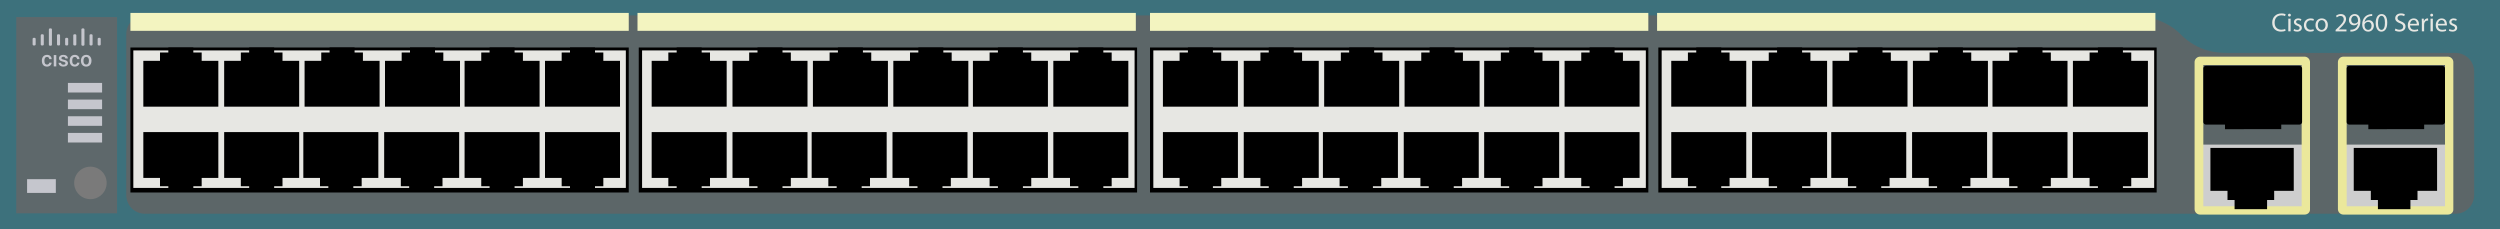 <?xml version="1.0" encoding="utf-8"?>
<!-- Copyright 2022 Virtual Console LLC. All rights reserved. Generator: Adobe Illustrator 23.1.0, SVG Export Plug-In . SVG Version: 6.00 Build 0)  -->
<svg version="1.1" id="Cisco_Catalyst_2960-48PST-S"
	 xmlns="http://www.w3.org/2000/svg" xmlns:xlink="http://www.w3.org/1999/xlink" x="0px" y="0px" viewBox="0 0 600 55"
	 style="enable-background:new 0 0 600 55;" xml:space="preserve">
<style type="text/css">
	.st0{fill:#3D717C;}
	.st1{fill:#5C6668;}
	.st2{fill:#E7E7E3;}
	.st3{fill:#F3F4C0;}
	.st4{fill:#5E686B;}
	.st5{fill:#7A7A7A;}
	.st6{fill:#C5C6CD;}
	.st7{fill:#CECECE;}
	.st8{fill:#EBE89B;}
</style>
<rect y="0" class="st0" width="600" height="55"/>
<path class="st1" d="M523.3,8.2c-3-3.1-8-4.5-10.5-4.5h-478c-2.5,0-4.5,2-4.5,4.5v38.6
	c0,2.5,2,4.5,4.5,4.5H514.5h2.7h72.1c2.5,0,4.5-2,4.5-4.5V17.2c0-2.5-2-4.5-4.5-4.5h-54.6
	C532.4,12.7,527.7,12.6,523.3,8.2z"/>
<g>
	<rect x="276" y="11.4" width="119.6" height="34.8"/>
	<rect x="276.8" y="12.1" class="st2" width="118.2" height="33"/>
	<g>
		<polygon points="293.1,14.6 293.1,12.6 291.1,12.6 291.1,11.4 
			285.1,11.4 285.1,12.6 283.1,12.6 283.1,14.6 279.1,14.6 
			279.1,25.6 297.1,25.6 297.1,14.6 		"/>
		<polygon points="312.5,14.6 312.5,12.6 310.5,12.6 310.5,11.4 304.5,11.4 304.5,12.6 
			302.5,12.6 302.5,14.6 298.5,14.6 298.5,25.6 316.5,25.6 316.5,14.6 		"/>
		<polygon points="331.8,14.6 331.8,12.6 329.8,12.6 329.8,11.4 
			323.8,11.4 323.8,12.6 321.8,12.6 321.8,14.6 317.8,14.6 
			317.8,25.6 335.8,25.6 335.8,14.6 		"/>
		<polygon points="351.1,14.6 351.1,12.6 349.1,12.6 349.1,11.4 
			343.1,11.4 343.1,12.6 341.1,12.6 341.1,14.6 337.1,14.6 
			337.1,25.6 355.1,25.6 355.1,14.6 		"/>
		<polygon points="370.2,14.6 370.2,12.6 368.2,12.6 368.2,11.4 
			362.2,11.4 362.2,12.6 360.2,12.6 360.2,14.6 356.2,14.6 
			356.2,25.6 374.2,25.6 374.2,14.6 		"/>
		<polygon points="389.5,14.6 389.5,12.6 387.5,12.6 387.5,11.4 381.5,11.4 381.5,12.6 
			379.5,12.6 379.5,14.6 375.5,14.6 375.5,25.6 393.5,25.6 393.5,14.6 		"/>
	</g>
	<g>
		<polygon points="379.5,42.7 379.5,44.7 381.5,44.7 381.5,45.9 387.5,45.9 387.5,44.7 
			389.5,44.7 389.5,42.7 393.5,42.7 393.5,31.7 375.5,31.7 375.5,42.7 		"/>
		<polygon points="360.2,42.7 360.2,44.7 362.2,44.7 362.2,45.9 
			368.2,45.9 368.2,44.7 370.2,44.7 370.2,42.7 374.2,42.7 
			374.2,31.7 356.2,31.7 356.2,42.7 		"/>
		<polygon points="340.9,42.7 340.9,44.7 342.9,44.7 342.9,45.9 
			348.9,45.9 348.9,44.7 350.9,44.7 350.9,42.7 354.9,42.7 
			354.9,31.7 336.9,31.7 336.9,42.7 		"/>
		<polygon points="321.5,42.7 321.5,44.7 323.5,44.7 323.5,45.9 329.5,45.9 329.5,44.7 
			331.5,44.7 331.5,42.7 335.5,42.7 335.5,31.7 317.5,31.7 317.5,42.7 		"/>
		<polygon points="302.5,42.7 302.5,44.7 304.5,44.7 304.5,45.9 310.5,45.9 310.5,44.7 
			312.5,44.7 312.5,42.7 316.5,42.7 316.5,31.7 298.5,31.7 298.5,42.7 		"/>
		<polygon points="283.1,42.7 283.1,44.7 285.1,44.7 285.1,45.9 
			291.1,45.9 291.1,44.7 293.1,44.7 293.1,42.7 297.1,42.7 
			297.1,31.7 279.1,31.7 279.1,42.7 		"/>
	</g>
</g>
<g>
	<rect x="398" y="11.4" width="119.6" height="34.8"/>
	<rect x="398.8" y="12.1" class="st2" width="118.2" height="33"/>
	<g>
		<polygon points="415.1,14.6 415.1,12.6 413.1,12.6 413.1,11.4 
			407.1,11.4 407.1,12.6 405.1,12.6 405.1,14.6 401.1,14.6 
			401.1,25.6 419.1,25.6 419.1,14.6 		"/>
		<polygon points="434.5,14.6 434.5,12.6 432.5,12.6 432.5,11.4 426.5,11.4 426.5,12.6 
			424.5,12.6 424.5,14.6 420.5,14.6 420.5,25.6 438.5,25.6 438.5,14.6 		"/>
		<polygon points="453.8,14.6 453.8,12.6 451.8,12.6 451.8,11.4 
			445.8,11.4 445.8,12.6 443.8,12.6 443.8,14.6 439.8,14.6 
			439.8,25.6 457.8,25.6 457.8,14.6 		"/>
		<polygon points="473.1,14.6 473.1,12.6 471.1,12.6 471.1,11.4 
			465.1,11.4 465.1,12.6 463.1,12.6 463.1,14.6 459.1,14.6 
			459.1,25.6 477.1,25.6 477.1,14.6 		"/>
		<polygon points="492.2,14.6 492.2,12.6 490.2,12.6 490.2,11.4 
			484.2,11.4 484.2,12.6 482.2,12.6 482.2,14.6 478.2,14.6 
			478.2,25.6 496.2,25.6 496.2,14.6 		"/>
		<polygon points="511.5,14.6 511.5,12.6 509.5,12.6 509.5,11.4 503.5,11.4 503.5,12.6 
			501.5,12.6 501.5,14.6 497.5,14.6 497.5,25.6 515.5,25.6 515.5,14.6 		"/>
	</g>
	<g>
		<polygon points="501.5,42.7 501.5,44.7 503.5,44.7 503.5,45.9 509.5,45.9 509.5,44.7 
			511.5,44.7 511.5,42.7 515.5,42.7 515.5,31.7 497.5,31.7 497.5,42.7 		"/>
		<polygon points="482.2,42.7 482.2,44.7 484.2,44.7 484.2,45.9 
			490.2,45.9 490.2,44.7 492.2,44.7 492.2,42.7 496.2,42.7 
			496.2,31.7 478.2,31.7 478.2,42.7 		"/>
		<polygon points="462.9,42.7 462.9,44.7 464.9,44.7 464.9,45.9 
			470.9,45.9 470.9,44.7 472.9,44.7 472.9,42.7 476.9,42.7 
			476.9,31.7 458.9,31.7 458.9,42.7 		"/>
		<polygon points="443.5,42.7 443.5,44.7 445.5,44.7 445.5,45.9 451.5,45.9 451.5,44.7 
			453.5,44.7 453.5,42.7 457.5,42.7 457.5,31.7 439.5,31.7 439.5,42.7 		"/>
		<polygon points="424.5,42.7 424.5,44.7 426.5,44.7 426.5,45.9 432.5,45.9 432.5,44.7 
			434.5,44.7 434.5,42.7 438.5,42.7 438.5,31.7 420.5,31.7 420.5,42.7 		"/>
		<polygon points="405.1,42.7 405.1,44.7 407.1,44.7 407.1,45.9 
			413.1,45.9 413.1,44.7 415.1,44.7 415.1,42.7 419.1,42.7 
			419.1,31.7 401.1,31.7 401.1,42.7 		"/>
	</g>
</g>
<rect x="276" y="3.1" class="st3" width="119.6" height="4.3"/>
<rect x="397.7" y="3.1" class="st3" width="119.6" height="4.3"/>
<g>
	<rect x="31.3" y="11.4" width="119.6" height="34.8"/>
	<rect x="32" y="12.1" class="st2" width="118.2" height="33"/>
	<g>
		<polygon points="48.4,14.6 48.4,12.6 46.4,12.6 46.4,11.4 
			40.4,11.4 40.4,12.6 38.4,12.6 38.4,14.6 34.4,14.6 
			34.4,25.6 52.4,25.6 52.4,14.6 		"/>
		<polygon points="67.8,14.6 67.8,12.6 65.8,12.6 65.8,11.4 
			59.8,11.4 59.8,12.6 57.8,12.6 57.8,14.6 53.8,14.6 
			53.8,25.6 71.8,25.6 71.8,14.6 		"/>
		<polygon points="87.1,14.6 87.1,12.6 85.1,12.6 85.1,11.4 
			79.1,11.4 79.1,12.6 77.1,12.6 77.1,14.6 73.1,14.6 
			73.1,25.6 91.1,25.6 91.1,14.6 		"/>
		<polygon points="106.4,14.6 106.4,12.6 104.4,12.6 104.4,11.4 
			98.4,11.4 98.4,12.6 96.4,12.6 96.4,14.6 92.4,14.6 
			92.4,25.6 110.4,25.6 110.4,14.6 		"/>
		<polygon points="125.5,14.6 125.5,12.6 123.5,12.6 123.5,11.4 117.5,11.4 117.5,12.6 
			115.5,12.6 115.5,14.6 111.5,14.6 111.5,25.6 129.5,25.6 129.5,14.6 		"/>
		<polygon points="144.8,14.6 144.8,12.6 142.8,12.6 142.8,11.4 
			136.8,11.4 136.8,12.6 134.8,12.6 134.8,14.6 130.8,14.6 
			130.8,25.6 148.8,25.6 148.8,14.6 		"/>
	</g>
	<g>
		<polygon points="134.8,42.7 134.8,44.7 136.8,44.7 136.8,45.9 
			142.8,45.9 142.8,44.7 144.8,44.7 144.8,42.7 148.8,42.7 
			148.8,31.7 130.8,31.7 130.8,42.7 		"/>
		<polygon points="115.5,42.7 115.5,44.7 117.5,44.7 117.5,45.9 123.5,45.9 123.5,44.7 
			125.5,44.7 125.5,42.7 129.5,42.7 129.5,31.7 111.5,31.7 111.5,42.7 		"/>
		<polygon points="96.2,42.7 96.2,44.7 98.2,44.7 98.2,45.9 
			104.2,45.9 104.2,44.7 106.2,44.7 106.2,42.7 110.2,42.7 
			110.2,31.7 92.2,31.7 92.2,42.7 		"/>
		<polygon points="76.8,42.7 76.8,44.7 78.8,44.7 78.8,45.9 
			84.8,45.9 84.8,44.7 86.8,44.7 86.8,42.7 90.8,42.7 
			90.8,31.7 72.8,31.7 72.8,42.7 		"/>
		<polygon points="57.8,42.7 57.8,44.7 59.8,44.7 59.8,45.9 
			65.8,45.9 65.8,44.7 67.8,44.7 67.8,42.7 71.8,42.7 
			71.8,31.7 53.8,31.7 53.8,42.7 		"/>
		<polygon points="38.4,42.7 38.4,44.7 40.4,44.7 40.4,45.9 
			46.4,45.9 46.4,44.7 48.4,44.7 48.4,42.7 52.4,42.7 
			52.4,31.7 34.4,31.7 34.4,42.7 		"/>
	</g>
</g>
<g>
	<rect x="153.3" y="11.4" width="119.6" height="34.8"/>
	<rect x="154.1" y="12.1" class="st2" width="118.2" height="33"/>
	<g>
		<polygon points="170.4,14.6 170.4,12.6 168.4,12.6 168.4,11.4 
			162.4,11.4 162.4,12.6 160.4,12.6 160.4,14.6 156.4,14.6 
			156.4,25.6 174.4,25.6 174.4,14.6 		"/>
		<polygon points="189.8,14.6 189.8,12.6 187.8,12.6 187.8,11.4 
			181.8,11.4 181.8,12.6 179.8,12.6 179.8,14.6 175.8,14.6 
			175.8,25.6 193.8,25.6 193.8,14.6 		"/>
		<polygon points="209.1,14.6 209.1,12.6 207.1,12.6 207.1,11.4 
			201.1,11.4 201.1,12.6 199.1,12.6 199.1,14.6 195.1,14.6 
			195.1,25.6 213.1,25.6 213.1,14.6 		"/>
		<polygon points="228.4,14.6 228.4,12.6 226.4,12.6 226.4,11.4 
			220.4,11.4 220.4,12.6 218.4,12.6 218.4,14.6 214.4,14.6 
			214.4,25.6 232.4,25.6 232.4,14.6 		"/>
		<polygon points="247.5,14.6 247.5,12.6 245.5,12.6 245.5,11.4 239.5,11.4 239.5,12.6 
			237.5,12.6 237.5,14.6 233.5,14.6 233.5,25.6 251.5,25.6 251.5,14.6 		"/>
		<polygon points="266.8,14.6 266.8,12.6 264.8,12.6 264.8,11.4 
			258.8,11.4 258.8,12.6 256.8,12.6 256.8,14.6 252.8,14.6 
			252.8,25.6 270.8,25.6 270.8,14.6 		"/>
	</g>
	<g>
		<polygon points="256.8,42.7 256.8,44.7 258.8,44.7 258.8,45.9 
			264.8,45.9 264.8,44.7 266.8,44.7 266.8,42.7 270.8,42.7 
			270.8,31.7 252.8,31.7 252.8,42.7 		"/>
		<polygon points="237.5,42.7 237.5,44.7 239.5,44.7 239.5,45.9 245.5,45.9 245.5,44.7 
			247.5,44.7 247.5,42.7 251.5,42.7 251.5,31.7 233.5,31.7 233.5,42.7 		"/>
		<polygon points="218.2,42.7 218.2,44.7 220.2,44.7 220.2,45.9 
			226.2,45.9 226.2,44.7 228.2,44.7 228.2,42.7 232.2,42.7 
			232.2,31.7 214.2,31.7 214.2,42.7 		"/>
		<polygon points="198.8,42.7 198.8,44.7 200.8,44.7 200.8,45.9 
			206.8,45.9 206.8,44.7 208.8,44.7 208.8,42.7 212.8,42.7 
			212.8,31.7 194.8,31.7 194.8,42.7 		"/>
		<polygon points="179.8,42.7 179.8,44.7 181.8,44.7 181.8,45.9 
			187.8,45.9 187.8,44.7 189.8,44.7 189.8,42.7 193.8,42.7 
			193.8,31.7 175.8,31.7 175.8,42.7 		"/>
		<polygon points="160.4,42.7 160.4,44.7 162.4,44.7 162.4,45.9 
			168.4,45.9 168.4,44.7 170.4,44.7 170.4,42.7 174.4,42.7 
			174.4,31.7 156.4,31.7 156.4,42.7 		"/>
	</g>
</g>
<rect x="31.3" y="3.1" class="st3" width="119.6" height="4.3"/>
<rect x="153" y="3.1" class="st3" width="119.6" height="4.3"/>
<rect x="3.9" y="4.1" class="st4" width="24.2" height="47.1"/>
<circle class="st5" cx="21.7" cy="43.9" r="3.9"/>
<rect x="6.5" y="43" class="st6" width="6.9" height="3.3"/>
<rect x="16.3" y="19.9" class="st6" width="8.2" height="2.3"/>
<rect x="16.3" y="23.9" class="st6" width="8.2" height="2.3"/>
<rect x="16.3" y="27.9" class="st6" width="8.2" height="2.3"/>
<rect x="16.3" y="31.9" class="st6" width="8.2" height="2.3"/>
<g>
	<path class="st7" d="M528,34.7h25.1c0.1,0,0.3,0.1,0.3,0.3v15.4
		c0,0.1-0.1,0.3-0.3,0.3H528c-0.1,0-0.3-0.1-0.3-0.3V35
		C527.8,34.8,527.9,34.7,528,34.7z"/>
	<path class="st8" d="M553.1,51.5H528c-0.7,0-1.3-0.6-1.3-1.3V14.9
		c0-0.7,0.6-1.3,1.3-1.3h25.1c0.7,0,1.3,0.6,1.3,1.3v35.4
		C554.4,51,553.8,51.5,553.1,51.5z M528.8,49.5h23.6V15.6h-23.6V49.5z"/>
</g>
<polygon points="534.6,45.8 534.6,48 536.3,48 536.3,50.2 544.1,50.2 
	544.1,48 545.8,48 545.8,45.8 550.5,45.8 550.5,35.5 530.5,35.5 530.5,45.8 "/>
<g>
	<path d="M534,31v-1.1h-4.6c-0.3,0-0.6-0.3-0.6-0.6V16.4
		c0-0.3,0.3-0.6,0.6-0.6h22.5c0.3,0,0.6,0.3,0.6,0.6v12.9
		c0,0.3-0.3,0.6-0.6,0.6H547.5v1.1H534z"/>
</g>
<g>
	<path class="st7" d="M562.4,34.7H587.5c0.1,0,0.3,0.1,0.3,0.3v15.4
		c0,0.1-0.1,0.3-0.3,0.3h-25.1c-0.1,0-0.3-0.1-0.3-0.3V35
		C562.2,34.8,562.3,34.7,562.4,34.7z"/>
	<path class="st8" d="M587.5,51.5h-25.1c-0.7,0-1.3-0.6-1.3-1.3V14.9
		c0-0.7,0.6-1.3,1.3-1.3H587.5c0.7,0,1.3,0.6,1.3,1.3v35.4
		C588.8,51,588.2,51.5,587.5,51.5z M563.2,49.5h23.6V15.6h-23.6V49.5z"/>
</g>
<polygon points="569,45.8 569,48 570.7,48 570.7,50.2 578.5,50.2 578.5,48 580.2,48 
	580.2,45.8 584.9,45.8 584.9,35.5 564.9,35.5 564.9,45.8 "/>
<g>
	<path d="M568.4,31v-1.1h-4.6c-0.3,0-0.6-0.3-0.6-0.6V16.4
		c0-0.3,0.3-0.6,0.6-0.6h22.4c0.3,0,0.6,0.3,0.6,0.6v12.9
		c0,0.3-0.3,0.6-0.6,0.6h-4.4v1.1H568.4z"/>
</g>
<g>
	<g>
		<g>
			<path class="st6" d="M11.283,15.499c0.152,0,0.279-0.045,0.38-0.133
				c0.1-0.089,0.154-0.199,0.161-0.33h0.576
				c-0.007,0.17-0.06,0.328-0.158,0.475c-0.099,0.147-0.233,0.263-0.403,0.349
				c-0.169,0.086-0.352,0.128-0.548,0.128c-0.381,0-0.683-0.123-0.907-0.37
				c-0.223-0.246-0.334-0.587-0.334-1.021v-0.063c0-0.414,0.111-0.746,0.332-0.995
				c0.222-0.249,0.524-0.374,0.906-0.374c0.324,0,0.588,0.094,0.792,0.283
				c0.204,0.189,0.311,0.437,0.321,0.744h-0.576
				c-0.007-0.156-0.06-0.285-0.16-0.385c-0.1-0.101-0.227-0.151-0.382-0.151
				c-0.198,0-0.35,0.072-0.458,0.215c-0.108,0.144-0.162,0.361-0.164,0.653v0.099
				c0,0.295,0.053,0.515,0.16,0.661C10.928,15.426,11.081,15.499,11.283,15.499z"/>
			<path class="st6" d="M13.513,15.937h-0.612v-2.723h0.612V15.937z"/>
			<path class="st6" d="M15.706,15.196c0-0.109-0.045-0.192-0.135-0.249
				c-0.09-0.057-0.239-0.108-0.447-0.151c-0.208-0.044-0.382-0.099-0.521-0.166
				c-0.305-0.147-0.458-0.361-0.458-0.642c0-0.235,0.099-0.431,0.297-0.589
				c0.198-0.158,0.45-0.237,0.755-0.237c0.325,0,0.588,0.081,0.789,0.242
				c0.201,0.161,0.301,0.37,0.301,0.627h-0.612c0-0.118-0.044-0.215-0.13-0.294
				c-0.087-0.078-0.203-0.117-0.347-0.117c-0.135,0-0.244,0.031-0.329,0.093
				c-0.084,0.062-0.127,0.145-0.127,0.249c0,0.094,0.039,0.167,0.118,0.219
				c0.078,0.052,0.238,0.105,0.478,0.157c0.24,0.053,0.429,0.116,0.565,0.189
				c0.137,0.073,0.239,0.161,0.305,0.263c0.066,0.102,0.099,0.227,0.099,0.373
				c0,0.245-0.102,0.443-0.304,0.595c-0.203,0.152-0.469,0.228-0.798,0.228
				c-0.223,0-0.422-0.04-0.596-0.121c-0.175-0.081-0.31-0.191-0.408-0.332
				c-0.097-0.141-0.146-0.293-0.146-0.456h0.594
				c0.008,0.144,0.063,0.255,0.164,0.333c0.1,0.078,0.234,0.117,0.4,0.117
				c0.161,0,0.283-0.031,0.367-0.092C15.664,15.376,15.706,15.296,15.706,15.196z"/>
			<path class="st6" d="M17.958,15.499c0.152,0,0.279-0.045,0.38-0.133
				c0.1-0.089,0.154-0.199,0.161-0.33h0.576
				c-0.007,0.17-0.06,0.328-0.158,0.475c-0.099,0.147-0.233,0.263-0.403,0.349
				c-0.169,0.086-0.352,0.128-0.548,0.128c-0.381,0-0.683-0.123-0.907-0.37
				c-0.223-0.246-0.334-0.587-0.334-1.021v-0.063c0-0.414,0.111-0.746,0.332-0.995
				c0.222-0.249,0.524-0.374,0.906-0.374c0.324,0,0.588,0.094,0.792,0.283
				c0.204,0.189,0.311,0.437,0.321,0.744h-0.576
				c-0.007-0.156-0.06-0.285-0.16-0.385c-0.1-0.101-0.227-0.151-0.382-0.151
				c-0.198,0-0.35,0.072-0.458,0.215c-0.108,0.144-0.162,0.361-0.164,0.653v0.099
				c0,0.295,0.053,0.515,0.16,0.661C17.603,15.426,17.757,15.499,17.958,15.499z"/>
			<path class="st6" d="M19.424,14.55c0-0.267,0.053-0.507,0.158-0.721
				c0.105-0.214,0.254-0.379,0.446-0.493c0.191-0.115,0.411-0.173,0.66-0.173
				c0.367,0,0.666,0.118,0.895,0.355c0.229,0.237,0.353,0.55,0.371,0.941
				l0.002,0.144c0,0.269-0.051,0.508-0.155,0.72
				c-0.103,0.212-0.251,0.375-0.443,0.491c-0.192,0.115-0.414,0.173-0.666,0.173
				c-0.385,0-0.692-0.128-0.923-0.384c-0.231-0.256-0.346-0.597-0.346-1.023V14.55z
				 M20.035,14.603c0,0.28,0.058,0.5,0.174,0.658
				c0.115,0.158,0.277,0.238,0.483,0.238s0.367-0.081,0.482-0.242
				c0.115-0.161,0.172-0.397,0.172-0.707c0-0.275-0.059-0.493-0.177-0.655
				c-0.118-0.161-0.279-0.242-0.482-0.242c-0.2,0-0.359,0.08-0.476,0.238
				C20.094,14.05,20.035,14.287,20.035,14.603z"/>
		</g>
	</g>
	<path class="st6" d="M8.291,10.916H8.094c-0.148,0-0.269-0.12-0.269-0.269V9.348
		c0-0.148,0.12-0.269,0.269-0.269h0.197c0.148,0,0.269,0.12,0.269,0.269v1.299
		C8.56,10.795,8.439,10.916,8.291,10.916z"/>
	<path class="st6" d="M10.243,10.916h-0.197c-0.148,0-0.269-0.12-0.269-0.269V8.49
		c0-0.148,0.12-0.269,0.269-0.269h0.197c0.148,0,0.269,0.12,0.269,0.269v2.157
		C10.512,10.795,10.391,10.916,10.243,10.916z"/>
	<path class="st6" d="M12.195,10.977h-0.197c-0.148,0-0.269-0.12-0.269-0.269V7.082
		c0-0.148,0.12-0.269,0.269-0.269h0.197c0.148,0,0.269,0.12,0.269,0.269v3.626
		C12.464,10.857,12.343,10.977,12.195,10.977z"/>
	<path class="st6" d="M16.099,10.916h-0.197c-0.148,0-0.269-0.12-0.269-0.269V9.348
		c0-0.148,0.12-0.269,0.269-0.269h0.197c0.148,0,0.269,0.12,0.269,0.269v1.299
		C16.367,10.795,16.247,10.916,16.099,10.916z"/>
	<path class="st6" d="M23.906,10.916H23.709c-0.148,0-0.269-0.12-0.269-0.269V9.348
		c0-0.148,0.12-0.269,0.269-0.269h0.197c0.148,0,0.269,0.12,0.269,0.269v1.299
		C24.175,10.795,24.055,10.916,23.906,10.916z"/>
	<path class="st6" d="M18.051,10.916h-0.197c-0.148,0-0.269-0.12-0.269-0.269V8.49
		c0-0.148,0.12-0.269,0.269-0.269h0.197c0.148,0,0.269,0.12,0.269,0.269v2.157
		C18.319,10.795,18.199,10.916,18.051,10.916z"/>
	<path class="st6" d="M21.954,10.916H21.757c-0.148,0-0.269-0.12-0.269-0.269V8.49
		c0-0.148,0.12-0.269,0.269-0.269h0.197c0.148,0,0.269,0.12,0.269,0.269v2.157
		C22.223,10.795,22.103,10.916,21.954,10.916z"/>
	<path class="st6" d="M20.002,10.977h-0.197c-0.148,0-0.269-0.12-0.269-0.269V7.082
		c0-0.148,0.12-0.269,0.269-0.269h0.197c0.148,0,0.269,0.12,0.269,0.269v3.626
		C20.271,10.857,20.151,10.977,20.002,10.977z"/>
	<path class="st6" d="M14.147,10.916h-0.197c-0.148,0-0.269-0.12-0.269-0.269V8.49
		c0-0.148,0.12-0.269,0.269-0.269h0.197c0.148,0,0.269,0.12,0.269,0.269v2.157
		C14.416,10.795,14.295,10.916,14.147,10.916z"/>
</g>
<g>
	<path class="st2" d="M548.543,7.388c-0.201,0.101-0.603,0.201-1.119,0.201
		c-1.195,0-2.093-0.754-2.093-2.143c0-1.326,0.899-2.225,2.213-2.225
		c0.528,0,0.861,0.113,1.006,0.189l-0.132,0.446
		c-0.207-0.101-0.503-0.176-0.855-0.176c-0.993,0-1.653,0.635-1.653,1.747
		c0,1.037,0.597,1.704,1.628,1.704c0.333,0,0.673-0.069,0.893-0.176L548.543,7.388z
		"/>
	<path class="st2" d="M549.808,3.629c0.006,0.189-0.132,0.34-0.352,0.34
		c-0.195,0-0.333-0.151-0.333-0.34c0-0.195,0.145-0.346,0.346-0.346
		C549.676,3.283,549.808,3.434,549.808,3.629z M549.193,7.526V4.484h0.553v3.042
		H549.193z"/>
	<path class="st2" d="M550.588,6.96c0.163,0.107,0.452,0.22,0.729,0.22
		c0.402,0,0.591-0.201,0.591-0.452c0-0.264-0.157-0.409-0.566-0.56
		c-0.547-0.195-0.805-0.496-0.805-0.861c0-0.49,0.396-0.892,1.05-0.892
		c0.308,0,0.578,0.088,0.748,0.188l-0.138,0.402
		c-0.119-0.075-0.339-0.176-0.622-0.176c-0.327,0-0.509,0.189-0.509,0.415
		c0,0.251,0.182,0.364,0.578,0.515c0.528,0.201,0.798,0.465,0.798,0.918
		c0,0.534-0.415,0.912-1.138,0.912c-0.333,0-0.641-0.082-0.855-0.208
		L550.588,6.96z"/>
	<path class="st2" d="M555.323,7.413c-0.145,0.075-0.465,0.176-0.874,0.176
		c-0.918,0-1.514-0.622-1.514-1.553c0-0.937,0.641-1.615,1.634-1.615
		c0.327,0,0.616,0.082,0.767,0.157l-0.125,0.427
		c-0.132-0.075-0.34-0.144-0.641-0.144c-0.698,0-1.075,0.515-1.075,1.15
		c0,0.704,0.452,1.138,1.056,1.138c0.314,0,0.522-0.082,0.679-0.151L555.323,7.413z"
		/>
	<path class="st2" d="M558.687,5.98c0,1.125-0.779,1.615-1.515,1.615
		c-0.823,0-1.458-0.603-1.458-1.565c0-1.018,0.666-1.615,1.508-1.615
		C558.096,4.415,558.687,5.05,558.687,5.98z M556.274,6.011
		c0,0.666,0.383,1.169,0.924,1.169c0.528,0,0.924-0.496,0.924-1.182
		c0-0.515-0.257-1.169-0.911-1.169C556.556,4.83,556.274,5.433,556.274,6.011z"/>
	<path class="st2" d="M560.544,7.526V7.187l0.433-0.421
		c1.044-0.993,1.515-1.521,1.521-2.137c0-0.415-0.201-0.798-0.811-0.798
		c-0.371,0-0.679,0.189-0.867,0.346l-0.176-0.39
		c0.283-0.239,0.685-0.415,1.157-0.415c0.88,0,1.251,0.603,1.251,1.188
		c0,0.754-0.547,1.364-1.408,2.194l-0.327,0.302v0.013h1.835v0.459H560.544z"/>
	<path class="st2" d="M564.091,7.136c0.119,0.013,0.258,0,0.446-0.019
		c0.32-0.044,0.622-0.176,0.855-0.396c0.27-0.245,0.465-0.603,0.54-1.087
		h-0.018c-0.227,0.276-0.553,0.44-0.962,0.44c-0.735,0-1.207-0.553-1.207-1.251
		c0-0.773,0.559-1.452,1.395-1.452s1.351,0.679,1.351,1.722
		c0,0.899-0.301,1.527-0.704,1.917c-0.314,0.308-0.748,0.496-1.188,0.547
		c-0.201,0.031-0.377,0.038-0.509,0.031V7.136z M564.292,4.786
		c0,0.509,0.308,0.867,0.786,0.867c0.371,0,0.66-0.182,0.805-0.427
		c0.032-0.05,0.05-0.113,0.05-0.201c0-0.698-0.257-1.232-0.836-1.232
		C564.625,3.793,564.292,4.207,564.292,4.786z"/>
	<path class="st2" d="M569.328,3.83c-0.113-0.006-0.258,0-0.415,0.025
		c-0.867,0.144-1.326,0.779-1.42,1.452h0.019
		c0.195-0.258,0.534-0.471,0.987-0.471c0.723,0,1.232,0.522,1.232,1.32
		c0,0.748-0.509,1.439-1.358,1.439c-0.874,0-1.445-0.679-1.445-1.741
		c0-0.805,0.289-1.439,0.691-1.841c0.339-0.333,0.792-0.541,1.307-0.603
		c0.163-0.025,0.302-0.031,0.402-0.031V3.83z M569.171,6.187
		c0-0.584-0.333-0.937-0.842-0.937c-0.333,0-0.641,0.208-0.792,0.503
		c-0.038,0.063-0.063,0.145-0.063,0.245c0.013,0.673,0.32,1.169,0.899,1.169
		C568.851,7.168,569.171,6.772,569.171,6.187z"/>
	<path class="st2" d="M572.937,5.439c0,1.389-0.515,2.156-1.42,2.156
		c-0.798,0-1.339-0.748-1.352-2.099c0-1.37,0.591-2.124,1.421-2.124
		C572.447,3.371,572.937,4.138,572.937,5.439z M570.719,5.502
		c0,1.062,0.327,1.666,0.83,1.666c0.566,0,0.836-0.66,0.836-1.703
		c0-1.006-0.257-1.666-0.83-1.666C571.071,3.799,570.719,4.39,570.719,5.502z"/>
	<path class="st2" d="M574.901,6.86c0.245,0.151,0.603,0.277,0.981,0.277
		c0.559,0,0.886-0.295,0.886-0.723c0-0.396-0.227-0.622-0.798-0.842
		c-0.691-0.245-1.119-0.603-1.119-1.2c0-0.66,0.547-1.15,1.37-1.15
		c0.433,0,0.748,0.101,0.937,0.207l-0.151,0.446
		c-0.138-0.075-0.421-0.201-0.805-0.201c-0.578,0-0.798,0.346-0.798,0.635
		c0,0.396,0.257,0.591,0.842,0.817c0.716,0.277,1.081,0.622,1.081,1.244
		c0,0.654-0.484,1.22-1.484,1.22c-0.408,0-0.855-0.12-1.081-0.27
		L574.901,6.86z"/>
	<path class="st2" d="M578.404,6.106c0.013,0.748,0.49,1.056,1.044,1.056
		c0.396,0,0.635-0.069,0.842-0.157l0.094,0.396
		c-0.195,0.088-0.528,0.189-1.012,0.189c-0.937,0-1.496-0.616-1.496-1.534
		s0.54-1.64,1.427-1.64c0.993,0,1.257,0.874,1.257,1.433
		c0,0.113-0.013,0.201-0.019,0.258H578.404z M580.026,5.71
		c0.006-0.352-0.145-0.899-0.767-0.899c-0.559,0-0.805,0.515-0.849,0.899H580.026z"
		/>
	<path class="st2" d="M581.247,5.433c0-0.358-0.007-0.666-0.026-0.949h0.484l0.019,0.597
		h0.025c0.138-0.408,0.471-0.666,0.842-0.666c0.063,0,0.106,0.006,0.157,0.019
		v0.522c-0.057-0.013-0.113-0.019-0.189-0.019c-0.389,0-0.666,0.296-0.742,0.71
		c-0.012,0.075-0.025,0.163-0.025,0.258v1.622h-0.547V5.433z"/>
	<path class="st2" d="M583.944,3.629c0.006,0.189-0.132,0.34-0.352,0.34
		c-0.195,0-0.333-0.151-0.333-0.34c0-0.195,0.145-0.346,0.346-0.346
		C583.812,3.283,583.944,3.434,583.944,3.629z M583.328,7.526V4.484h0.553v3.042
		H583.328z"/>
	<path class="st2" d="M585.107,6.106c0.013,0.748,0.49,1.056,1.044,1.056
		c0.396,0,0.635-0.069,0.842-0.157l0.094,0.396
		c-0.195,0.088-0.528,0.189-1.012,0.189c-0.937,0-1.496-0.616-1.496-1.534
		s0.54-1.64,1.427-1.64c0.993,0,1.257,0.874,1.257,1.433
		c0,0.113-0.013,0.201-0.019,0.258H585.107z M586.729,5.71
		c0.006-0.352-0.145-0.899-0.767-0.899c-0.559,0-0.805,0.515-0.849,0.899H586.729z"
		/>
	<path class="st2" d="M587.875,6.96c0.163,0.107,0.452,0.22,0.729,0.22
		c0.402,0,0.591-0.201,0.591-0.452c0-0.264-0.157-0.409-0.566-0.56
		c-0.547-0.195-0.805-0.496-0.805-0.861c0-0.49,0.396-0.892,1.05-0.892
		c0.308,0,0.578,0.088,0.748,0.188l-0.138,0.402
		c-0.119-0.075-0.339-0.176-0.622-0.176c-0.327,0-0.509,0.189-0.509,0.415
		c0,0.251,0.182,0.364,0.578,0.515c0.528,0.201,0.798,0.465,0.798,0.918
		c0,0.534-0.415,0.912-1.138,0.912c-0.333,0-0.641-0.082-0.855-0.208
		L587.875,6.96z"/>
</g>
</svg>

